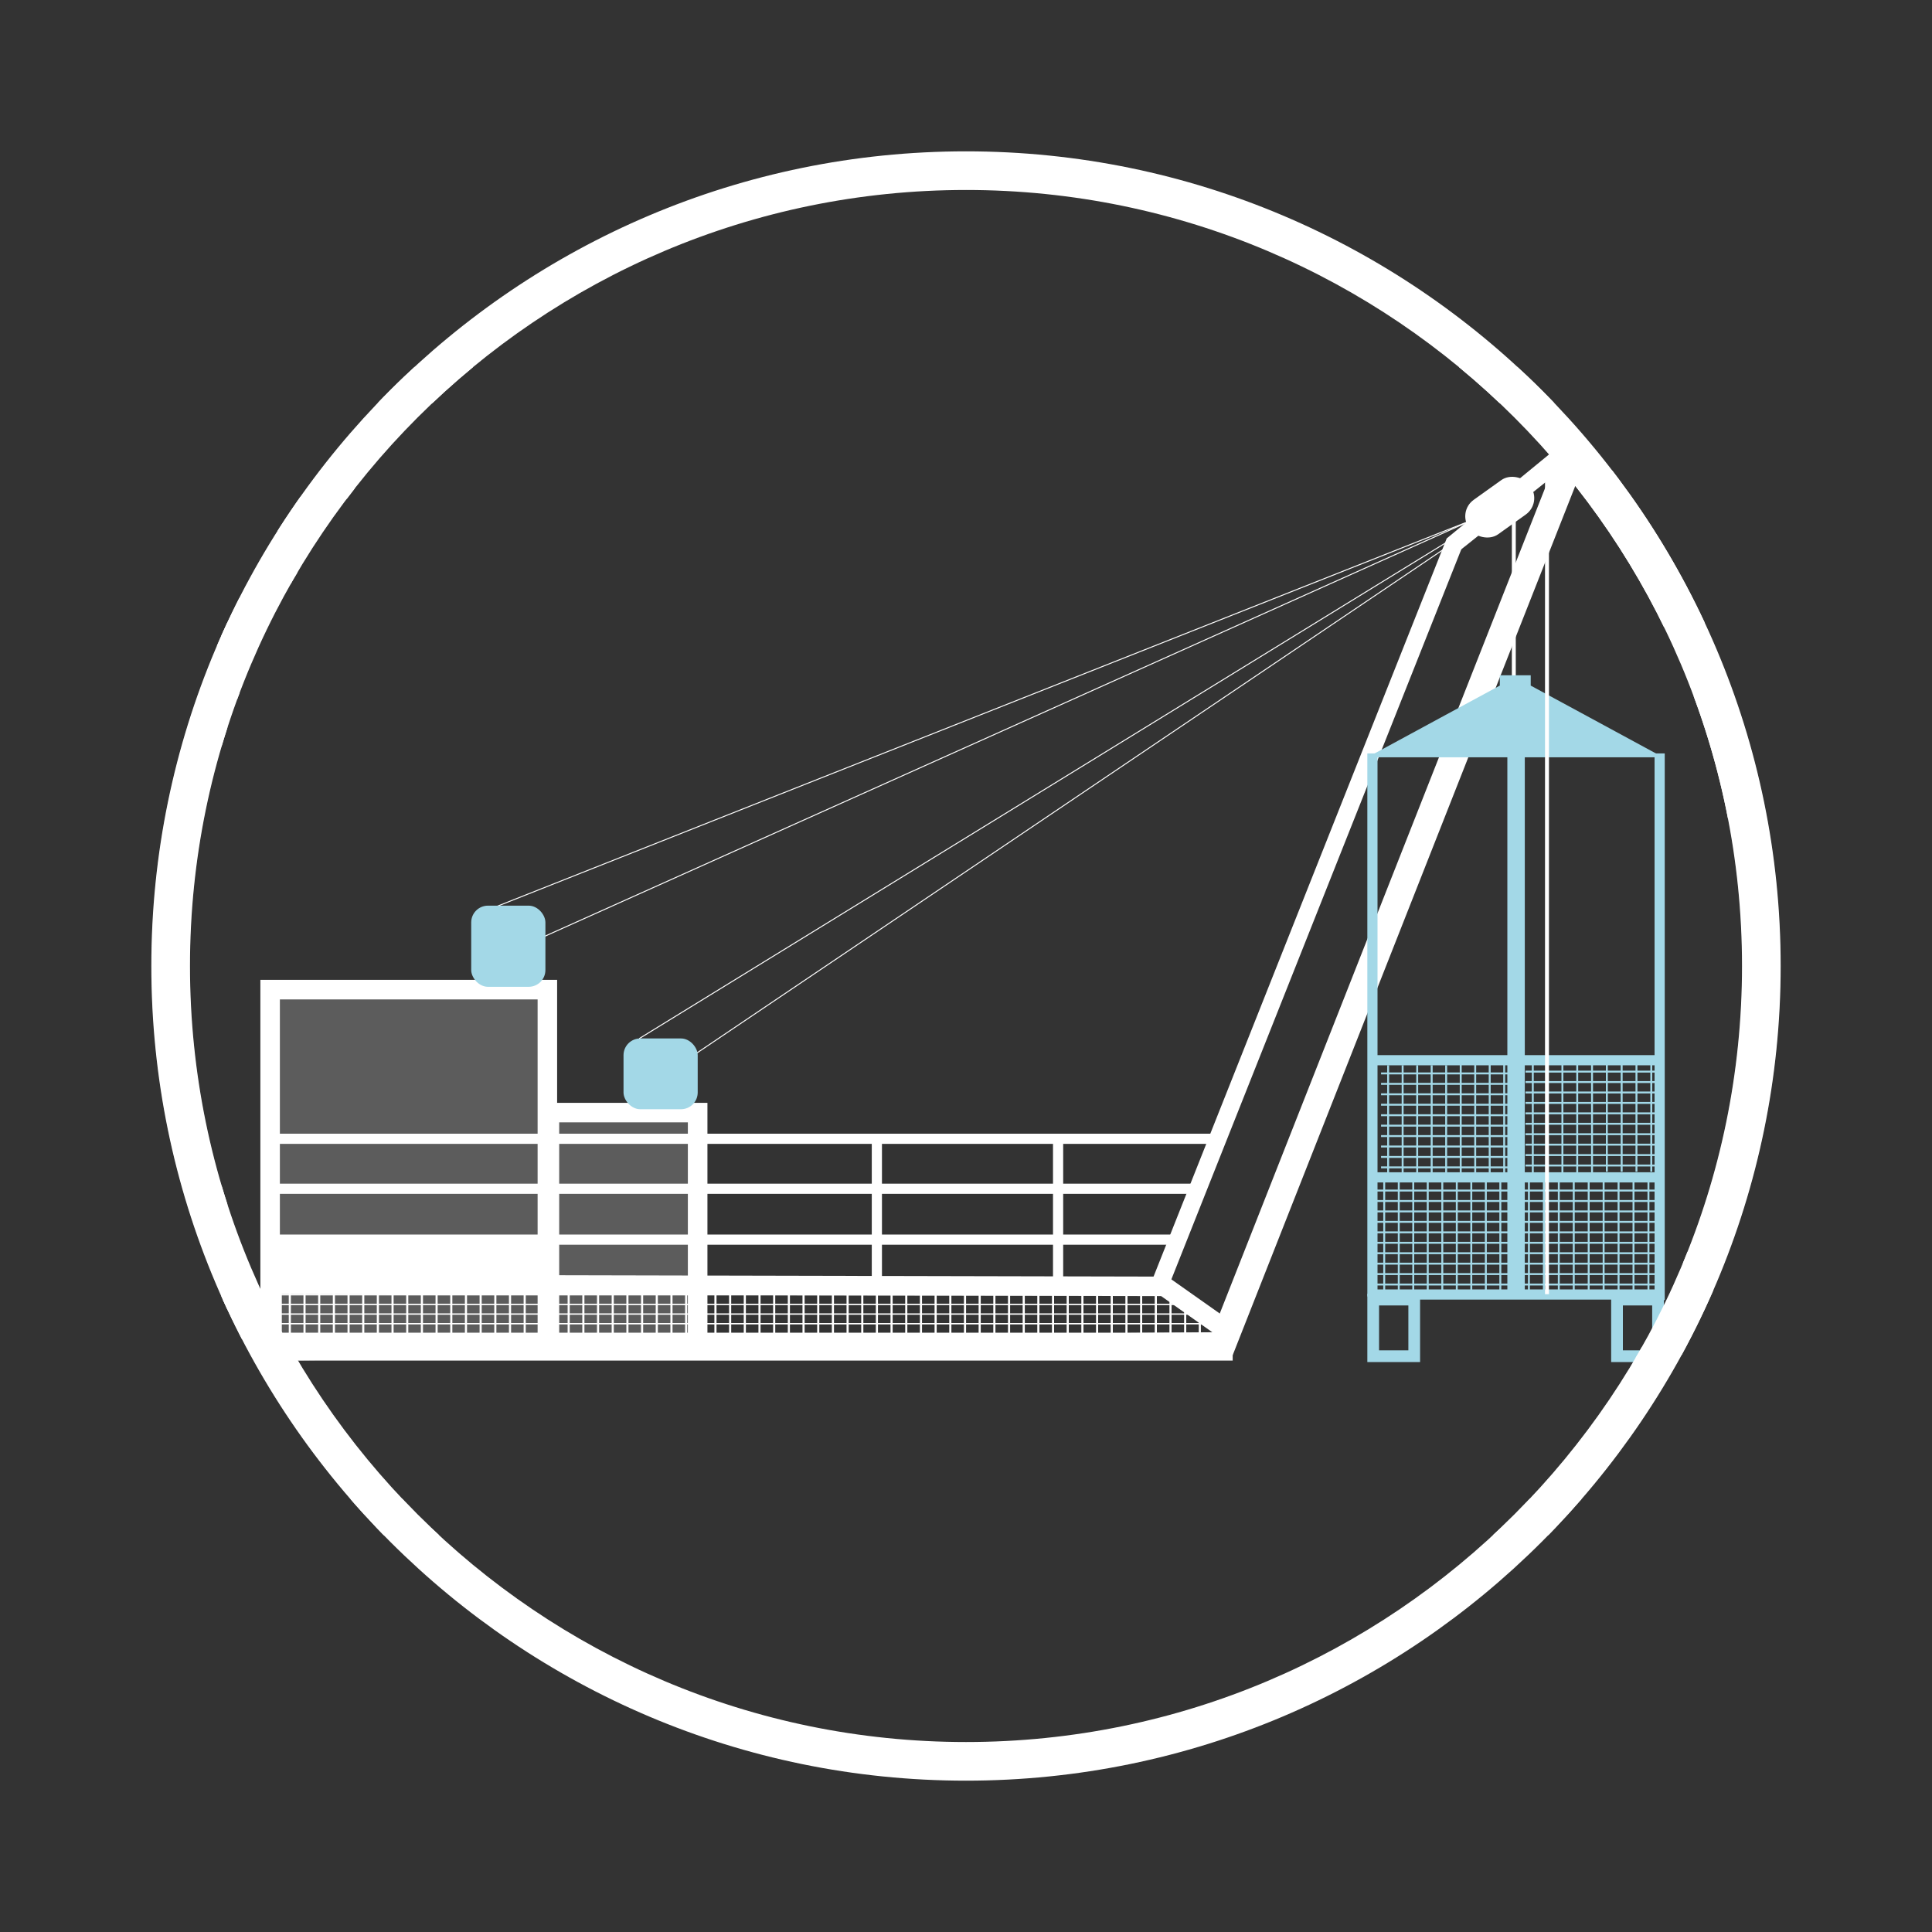 <?xml version="1.0" encoding="UTF-8"?> <svg xmlns="http://www.w3.org/2000/svg" xmlns:xlink="http://www.w3.org/1999/xlink" id="Layer_2" data-name="Layer 2" viewBox="0 0 300 300"><rect x="0" y="0" width="300" height="300" fill="#333333" stroke="none"/><defs><style> .cls-1 { clip-path: url(#clippath); } .cls-2 { fill: none; } .cls-2, .cls-3, .cls-4 { stroke-width: 0px; } .cls-5, .cls-4 { fill: #fff; } .cls-6 { opacity: .2; } .cls-3 { fill: #a3d8e7; } </style><clipPath id="clippath"><path class="cls-4" d="m150,276.5c-69.75,0-126.5-56.75-126.5-126.5S80.25,23.5,150,23.5s126.5,56.75,126.5,126.5-56.75,126.5-126.5,126.5Zm0-247c-66.44,0-120.5,54.06-120.5,120.5s54.06,120.5,120.5,120.5,120.5-54.06,120.5-120.5S216.44,29.5,150,29.5Z"></path></clipPath></defs><g><g><rect class="cls-4" x="40.73" y="207.03" width="150.68" height="4.24"></rect><rect class="cls-4" x="141.6" y="137.9" width="150.54" height="4.24" transform="translate(7.09 290.46) rotate(-68.49)"></rect><rect class="cls-4" x="140.75" y="140.56" width="124.42" height="2.73" transform="translate(-3.86 278.16) rotate(-68.34)"></rect><rect class="cls-4" x="42.85" y="176.04" width="145.52" height="1.58"></rect><polygon class="cls-4" points="242.34 69.08 224.65 83.6 226.35 85.74 244.51 71.28 242.34 69.08"></polygon><path class="cls-4" d="m40.73,211.28v-13.36l140.55.31,10.7,7.55-.79,1.12.98.48-1.21,2.49-150.22,1.41Zm3.03-10.32v7.26l144.49-1.35-7.94-5.61-136.55-.3Z"></path><path class="cls-4" d="m86.51,210.97h-46.08v-58.82h46.08v58.82Zm-43.05-3.03h40.02v-52.75h-40.02v52.75Z"></path><g class="cls-6"><rect class="cls-4" x="41.64" y="154.58" width="43.05" height="55.78"></rect></g><path class="cls-4" d="m109.85,210.03h-26.05v-38.78h26.05v38.78Zm-23.02-3.03h19.98v-32.72h-19.98v32.72Z"></path><g class="cls-6"><rect class="cls-4" x="85.16" y="173.35" width="23.02" height="35.75"></rect></g><rect class="cls-4" x="42.12" y="192.17" width="43.17" height="7.28" rx=".53" ry=".53"></rect><rect class="cls-4" x="227.12" y="75.46" width="11.52" height="6.56" rx="3.13" ry="3.13" transform="translate(-2.36 150.13) rotate(-35.56)"></rect><rect class="cls-4" x="94.6" y="123.27" width="146.31" height=".15" transform="translate(-40.3 114.9) rotate(-34)"></rect><rect class="cls-4" x="87.94" y="121.15" width="152.97" height=".15" transform="translate(-39.14 104.05) rotate(-31.58)"></rect><rect class="cls-4" x="75.94" y="113.57" width="158.78" height=".15" transform="translate(-32.91 73.55) rotate(-24.17)"></rect><polygon class="cls-4" points="74.41 141.91 74.36 141.77 232 79.32 232.06 79.46 74.41 141.91"></polygon><rect class="cls-3" x="96.82" y="161.25" width="11.52" height="10.99" rx="2.6" ry="2.6"></rect><rect class="cls-3" x="73.17" y="140.63" width="11.52" height="12.6" rx="2.6" ry="2.6"></rect><rect class="cls-4" x="42.2" y="183.8" width="143.15" height="1.58"></rect><rect class="cls-4" x="42.18" y="191.7" width="140.74" height="1.58"></rect><g><rect class="cls-4" x="126.89" y="200.25" width=".33" height="7.69"></rect><rect class="cls-4" x="124.61" y="200.25" width=".33" height="7.69"></rect><rect class="cls-4" x="122.33" y="200.25" width=".33" height="7.69"></rect><rect class="cls-4" x="117.77" y="200.25" width=".33" height="7.69"></rect><rect class="cls-4" x="131.45" y="200.25" width=".33" height="7.69"></rect><rect class="cls-4" x="133.73" y="200.25" width=".33" height="7.69"></rect><rect class="cls-4" x="129.17" y="200.25" width=".33" height="7.69"></rect><rect class="cls-4" x="120.05" y="200.25" width=".33" height="7.69"></rect><rect class="cls-4" x="145.12" y="200.25" width=".33" height="7.69"></rect><rect class="cls-4" x="142.84" y="200.25" width=".33" height="7.69"></rect><rect class="cls-4" x="140.56" y="200.25" width=".33" height="7.69"></rect><rect class="cls-4" x="136" y="200.25" width=".33" height="7.69"></rect><rect class="cls-4" x="149.68" y="200.25" width=".33" height="7.69"></rect><rect class="cls-4" x="151.96" y="200.25" width=".33" height="7.69"></rect><rect class="cls-4" x="147.4" y="200.25" width=".33" height="7.69"></rect><rect class="cls-4" x="138.28" y="200.25" width=".33" height="7.69"></rect><rect class="cls-4" x="163.35" y="200.21" width=".33" height="7.69"></rect><rect class="cls-4" x="161.07" y="200.21" width=".33" height="7.69"></rect><rect class="cls-4" x="158.8" y="200.21" width=".33" height="7.69"></rect><rect class="cls-4" x="154.24" y="200.21" width=".33" height="7.69"></rect><rect class="cls-4" x="167.91" y="200.21" width=".33" height="7.69"></rect><rect class="cls-4" x="170.19" y="200.21" width=".33" height="7.69"></rect><rect class="cls-4" x="165.63" y="200.21" width=".33" height="7.69"></rect><rect class="cls-4" x="156.52" y="200.21" width=".33" height="7.69"></rect><rect class="cls-4" x="181.59" y="200.21" width=".33" height="7.69"></rect><rect class="cls-4" x="179.31" y="200.21" width=".33" height="7.69"></rect><rect class="cls-4" x="177.03" y="200.21" width=".33" height="7.69"></rect><rect class="cls-4" x="172.47" y="200.21" width=".33" height="7.69"></rect><rect class="cls-4" x="186.14" y="202.48" width=".33" height="5.42"></rect><rect class="cls-4" x="188.42" y="203.69" width=".33" height="4.2"></rect><rect class="cls-4" x="183.87" y="200.66" width=".33" height="7.24"></rect><rect class="cls-4" x="174.75" y="200.21" width=".33" height="7.69"></rect><rect class="cls-4" x="53.96" y="200.09" width=".33" height="7.69"></rect><rect class="cls-4" x="51.68" y="200.09" width=".33" height="7.69"></rect><rect class="cls-4" x="49.4" y="200.09" width=".33" height="7.69"></rect><rect class="cls-4" x="44.84" y="200.09" width=".33" height="7.69"></rect><rect class="cls-4" x="58.51" y="200.09" width=".33" height="7.69"></rect><rect class="cls-4" x="60.79" y="200.09" width=".33" height="7.69"></rect><rect class="cls-4" x="56.24" y="200.09" width=".33" height="7.69"></rect><rect class="cls-4" x="47.12" y="200.09" width=".33" height="7.69"></rect><rect class="cls-4" x="72.19" y="200.09" width=".33" height="7.69"></rect><rect class="cls-4" x="69.91" y="200.09" width=".33" height="7.69"></rect><rect class="cls-4" x="67.63" y="200.09" width=".33" height="7.69"></rect><rect class="cls-4" x="63.07" y="200.09" width=".33" height="7.69"></rect><rect class="cls-4" x="76.75" y="200.09" width=".33" height="7.69"></rect><rect class="cls-4" x="79.03" y="200.09" width=".33" height="7.69"></rect><rect class="cls-4" x="74.47" y="200.09" width=".33" height="7.69"></rect><rect class="cls-4" x="65.35" y="200.09" width=".33" height="7.69"></rect><rect class="cls-4" x="90.42" y="200.05" width=".33" height="7.69"></rect><rect class="cls-4" x="88.14" y="200.05" width=".33" height="7.69"></rect><rect class="cls-4" x="85.86" y="200.05" width=".33" height="7.69"></rect><rect class="cls-4" x="81.31" y="200.05" width=".33" height="7.69"></rect><rect class="cls-4" x="94.98" y="200.05" width=".33" height="7.69"></rect><rect class="cls-4" x="97.26" y="200.05" width=".33" height="7.69"></rect><rect class="cls-4" x="92.7" y="200.05" width=".33" height="7.69"></rect><rect class="cls-4" x="83.58" y="200.05" width=".33" height="7.69"></rect><rect class="cls-4" x="108.66" y="200.05" width=".33" height="7.69"></rect><rect class="cls-4" x="106.38" y="200.05" width=".33" height="7.69"></rect><rect class="cls-4" x="104.1" y="200.05" width=".33" height="7.69"></rect><rect class="cls-4" x="99.54" y="200.05" width=".33" height="7.69"></rect><rect class="cls-4" x="113.21" y="200.05" width=".33" height="7.69"></rect><rect class="cls-4" x="115.49" y="200.05" width=".33" height="7.69"></rect><rect class="cls-4" x="110.93" y="200.05" width=".33" height="7.69"></rect><rect class="cls-4" x="101.82" y="200.05" width=".33" height="7.69"></rect><rect class="cls-4" x="43.18" y="205.44" width="147.01" height=".21"></rect><rect class="cls-4" x="43.18" y="203.94" width="145.8" height=".21"></rect><rect class="cls-4" x="43.18" y="202.44" width="142.77" height=".21"></rect><rect class="cls-4" x="43.18" y="206.94" width="147.01" height=".21"></rect><rect class="cls-4" x="43.18" y="200.94" width="140.34" height=".21"></rect></g><rect class="cls-4" x="234.76" y="79.39" width=".61" height="33.35"></rect><rect class="cls-4" x="124.43" y="187.35" width="23.46" height="1.58" transform="translate(324.3 51.97) rotate(90)"></rect><rect class="cls-4" x="152.57" y="187.48" width="23.46" height="1.58" transform="translate(352.57 23.96) rotate(90)"></rect><g><rect class="cls-3" x="215.27" y="158.64" width="84.89" height="1.58" transform="translate(417.14 -98.28) rotate(90)"></rect><rect class="cls-3" x="170.95" y="158.36" width="84.33" height="1.58" transform="translate(372.26 -53.96) rotate(90)"></rect><rect class="cls-3" x="193.52" y="157.52" width="83.78" height="2.71" transform="translate(394.29 -76.54) rotate(90)"></rect><rect class="cls-3" x="213.72" y="163.85" width="44.38" height="1.58" transform="translate(471.83 329.27) rotate(180)"></rect><rect class="cls-3" x="213.72" y="182.04" width="44.38" height="1.58" transform="translate(471.83 365.65) rotate(180)"></rect><rect class="cls-3" x="213.12" y="200.23" width="44.38" height="1.58" transform="translate(470.61 402.03) rotate(180)"></rect><path class="cls-3" d="m220.51,211.5h-8.19v-10.61h8.19v10.61Zm-6.37-1.82h4.55v-6.97h-4.55v6.97Z"></path><path class="cls-3" d="m250.18,200.89v10.61h8.19v-10.61h-8.19Zm6.37,8.79h-4.55v-6.97h4.55v6.97Z"></path><g><rect class="cls-3" x="213.84" y="186.34" width="20.62" height=".3"></rect><rect class="cls-3" x="213.84" y="184.72" width="20.62" height=".3"></rect><rect class="cls-3" x="213.84" y="189.58" width="20.62" height=".3"></rect><rect class="cls-3" x="213.84" y="191.21" width="20.62" height=".3"></rect><rect class="cls-3" x="213.84" y="187.96" width="20.62" height=".3"></rect><rect class="cls-3" x="213.84" y="199.31" width="20.62" height=".3"></rect><rect class="cls-3" x="213.84" y="197.69" width="20.62" height=".3"></rect><rect class="cls-3" x="213.84" y="196.07" width="20.62" height=".3"></rect><rect class="cls-3" x="213.84" y="192.83" width="20.62" height=".3"></rect><rect class="cls-3" x="213.84" y="194.45" width="20.62" height=".3"></rect><rect class="cls-3" x="217.05" y="183.6" width=".3" height="17.05"></rect><rect class="cls-3" x="219.3" y="183.6" width=".3" height="17.05"></rect><rect class="cls-3" x="221.55" y="183.6" width=".3" height="17.05"></rect><rect class="cls-3" x="214.79" y="183.6" width=".3" height="17.05"></rect><rect class="cls-3" x="223.81" y="183.6" width=".3" height="17.05"></rect><rect class="cls-3" x="226.06" y="183.36" width=".3" height="17.05"></rect><rect class="cls-3" x="228.31" y="183.36" width=".3" height="17.05"></rect><rect class="cls-3" x="230.57" y="183.36" width=".3" height="17.05"></rect><rect class="cls-3" x="232.82" y="183.36" width=".3" height="17.05"></rect></g><g><rect class="cls-3" x="214.45" y="168.15" width="20.62" height=".3"></rect><rect class="cls-3" x="214.45" y="166.53" width="20.62" height=".3"></rect><rect class="cls-3" x="214.45" y="171.39" width="20.62" height=".3"></rect><rect class="cls-3" x="214.45" y="173.02" width="20.62" height=".3"></rect><rect class="cls-3" x="214.45" y="169.77" width="20.62" height=".3"></rect><rect class="cls-3" x="214.45" y="181.12" width="20.62" height=".3"></rect><rect class="cls-3" x="214.45" y="179.5" width="20.62" height=".3"></rect><rect class="cls-3" x="214.45" y="177.88" width="20.62" height=".3"></rect><rect class="cls-3" x="214.45" y="174.64" width="20.62" height=".3"></rect><rect class="cls-3" x="214.45" y="176.26" width="20.62" height=".3"></rect><rect class="cls-3" x="217.65" y="165.41" width=".3" height="17.05"></rect><rect class="cls-3" x="219.91" y="165.41" width=".3" height="17.05"></rect><rect class="cls-3" x="222.16" y="165.41" width=".3" height="17.05"></rect><rect class="cls-3" x="215.4" y="165.41" width=".3" height="17.05"></rect><rect class="cls-3" x="224.41" y="165.41" width=".3" height="17.05"></rect><rect class="cls-3" x="226.67" y="165.17" width=".3" height="17.05"></rect><rect class="cls-3" x="228.92" y="165.17" width=".3" height="17.05"></rect><rect class="cls-3" x="231.17" y="165.17" width=".3" height="17.05"></rect><rect class="cls-3" x="233.42" y="165.17" width=".3" height="17.05"></rect></g><g><rect class="cls-3" x="236.28" y="186.34" width="21.22" height=".3"></rect><rect class="cls-3" x="236.28" y="184.72" width="21.22" height=".3"></rect><rect class="cls-3" x="236.28" y="189.58" width="21.22" height=".3"></rect><rect class="cls-3" x="236.28" y="191.21" width="21.22" height=".3"></rect><rect class="cls-3" x="236.28" y="187.96" width="21.22" height=".3"></rect><rect class="cls-3" x="236.28" y="199.31" width="21.22" height=".3"></rect><rect class="cls-3" x="236.28" y="197.69" width="21.22" height=".3"></rect><rect class="cls-3" x="236.28" y="196.07" width="21.22" height=".3"></rect><rect class="cls-3" x="236.28" y="192.83" width="21.22" height=".3"></rect><rect class="cls-3" x="236.28" y="194.45" width="21.22" height=".3"></rect><rect class="cls-3" x="239.58" y="183.6" width=".3" height="17.05"></rect><rect class="cls-3" x="241.9" y="183.6" width=".3" height="17.05"></rect><rect class="cls-3" x="244.22" y="183.6" width=".3" height="17.05"></rect><rect class="cls-3" x="237.26" y="183.6" width=".3" height="17.05"></rect><rect class="cls-3" x="246.54" y="183.6" width=".3" height="17.05"></rect><rect class="cls-3" x="248.86" y="183.36" width=".3" height="17.05"></rect><rect class="cls-3" x="251.18" y="183.36" width=".3" height="17.05"></rect><rect class="cls-3" x="253.5" y="183.36" width=".3" height="17.05"></rect><rect class="cls-3" x="255.82" y="183.36" width=".3" height="17.05"></rect></g><g><rect class="cls-3" x="236.88" y="167.87" width="21.05" height=".3"></rect><rect class="cls-3" x="236.88" y="166.25" width="21.05" height=".3"></rect><rect class="cls-3" x="236.88" y="171.11" width="21.05" height=".3"></rect><rect class="cls-3" x="236.88" y="172.73" width="21.05" height=".3"></rect><rect class="cls-3" x="236.88" y="169.49" width="21.05" height=".3"></rect><rect class="cls-3" x="236.88" y="180.83" width="21.05" height=".3"></rect><rect class="cls-3" x="236.88" y="179.21" width="21.05" height=".3"></rect><rect class="cls-3" x="236.88" y="177.59" width="21.05" height=".3"></rect><rect class="cls-3" x="236.88" y="174.35" width="21.05" height=".3"></rect><rect class="cls-3" x="236.88" y="175.97" width="21.05" height=".3"></rect><rect class="cls-3" x="240.16" y="165.13" width=".3" height="17.05"></rect><rect class="cls-3" x="242.46" y="165.13" width=".3" height="17.05"></rect><rect class="cls-3" x="244.76" y="165.13" width=".3" height="17.05"></rect><rect class="cls-3" x="237.86" y="165.13" width=".3" height="17.05"></rect><rect class="cls-3" x="247.06" y="165.13" width=".3" height="17.05"></rect><rect class="cls-3" x="249.36" y="164.89" width=".3" height="17.05"></rect><rect class="cls-3" x="251.66" y="164.89" width=".3" height="17.05"></rect><rect class="cls-3" x="253.96" y="164.89" width=".3" height="17.05"></rect><rect class="cls-3" x="256.26" y="164.89" width=".3" height="17.05"></rect></g><path class="cls-3" d="m257.92,117.42l-11.16-6.05-9.07-4.91v-1.6h-4.8v1.6l-9.07,4.91-11.16,6.05c-.08.04-.05.17.04.17h45.17c.09,0,.12-.12.04-.17Z"></path></g><rect class="cls-4" x="239.91" y="73.33" width=".61" height="127.63"></rect></g><circle class="cls-2" cx="150" cy="150" r="123.5"></circle></g><g><path class="cls-5" d="m150,276.5c-69.75,0-126.5-56.75-126.5-126.5S80.25,23.5,150,23.5s126.5,56.75,126.5,126.5-56.75,126.5-126.5,126.5Zm0-247c-66.44,0-120.5,54.06-120.5,120.5s54.06,120.5,120.5,120.5,120.5-54.06,120.5-120.5S216.44,29.5,150,29.5Z"></path><g class="cls-1"><g><g class="cls-6"><rect class="cls-4" x="17.14" y="59.78" width="265.06" height="175.77"></rect><path class="cls-4" d="m285,238.36H14.34V56.98h270.66v181.37Zm-265.06-5.6h259.46V62.58H19.94v170.18Z"></path></g><path class="cls-4" d="m80.81,143.64c-11.58,0-21-9.42-21-21s9.42-21,21-21,21,9.42,21,21-9.42,21-21,21Zm0-35.47c-7.98,0-14.47,6.49-14.47,14.47s6.49,14.47,14.47,14.47,14.47-6.49,14.47-14.47-6.49-14.47-14.47-14.47Z"></path><path class="cls-4" d="m164.34,143.64c-11.58,0-21-9.42-21-21s9.42-21,21-21,21,9.42,21,21-9.42,21-21,21Zm0-35.47c-7.98,0-14.47,6.49-14.47,14.47s6.49,14.47,14.47,14.47,14.47-6.49,14.47-14.47-6.49-14.47-14.47-14.47Z"></path><path class="cls-4" d="m247.87,143.64c-11.58,0-21-9.42-21-21s9.42-21,21-21,21,9.42,21,21-9.42,21-21,21Zm0-35.47c-7.98,0-14.47,6.49-14.47,14.47s6.49,14.47,14.47,14.47,14.47-6.49,14.47-14.47-6.49-14.47-14.47-14.47Z"></path><path class="cls-4" d="m52.09,93.81c-5.09,0-9.22-4.14-9.22-9.22s4.14-9.22,9.22-9.22,9.22,4.14,9.22,9.22-4.14,9.22-9.22,9.22Zm0-16.58c-4.06,0-7.36,3.3-7.36,7.36s3.3,7.36,7.36,7.36,7.36-3.3,7.36-7.36-3.3-7.36-7.36-7.36Z"></path><path class="cls-4" d="m138.12,93.81c-5.09,0-9.22-4.14-9.22-9.22s4.14-9.22,9.22-9.22,9.22,4.14,9.22,9.22-4.14,9.22-9.22,9.22Zm0-16.58c-4.06,0-7.36,3.3-7.36,7.36s3.3,7.36,7.36,7.36,7.36-3.3,7.36-7.36-3.3-7.36-7.36-7.36Z"></path><path class="cls-4" d="m224.15,93.81c-5.09,0-9.22-4.14-9.22-9.22s4.14-9.22,9.22-9.22,9.22,4.14,9.22,9.22-4.14,9.22-9.22,9.22Zm0-16.58c-4.06,0-7.36,3.3-7.36,7.36s3.3,7.36,7.36,7.36,7.36-3.3,7.36-7.36-3.3-7.36-7.36-7.36Z"></path><g><circle class="cls-4" cx="257.01" cy="176.91" r="8.29"></circle><path class="cls-4" d="m257.01,186.14c-5.09,0-9.22-4.14-9.22-9.22s4.14-9.22,9.22-9.22,9.22,4.14,9.22,9.22-4.14,9.22-9.22,9.22Zm0-16.58c-4.06,0-7.36,3.3-7.36,7.36s3.3,7.36,7.36,7.36,7.36-3.3,7.36-7.36-3.3-7.36-7.36-7.36Z"></path></g><path class="cls-4" d="m257.01,211.34c-5.09,0-9.22-4.14-9.22-9.22s4.14-9.22,9.22-9.22,9.22,4.14,9.22,9.22-4.14,9.22-9.22,9.22Zm0-16.58c-4.06,0-7.36,3.3-7.36,7.36s3.3,7.36,7.36,7.36,7.36-3.3,7.36-7.36-3.3-7.36-7.36-7.36Z"></path><path class="cls-4" d="m205.78,186.14c-5.09,0-9.22-4.14-9.22-9.22s4.14-9.22,9.22-9.22,9.22,4.14,9.22,9.22-4.14,9.22-9.22,9.22Zm0-16.58c-4.06,0-7.36,3.3-7.36,7.36s3.3,7.36,7.36,7.36,7.36-3.3,7.36-7.36-3.3-7.36-7.36-7.36Z"></path><g><circle class="cls-4" cx="205.78" cy="202.11" r="8.29"></circle><path class="cls-4" d="m205.78,211.34c-5.09,0-9.22-4.14-9.22-9.22s4.14-9.22,9.22-9.22,9.22,4.14,9.22,9.22-4.14,9.22-9.22,9.22Zm0-16.58c-4.06,0-7.36,3.3-7.36,7.36s3.3,7.36,7.36,7.36,7.36-3.3,7.36-7.36-3.3-7.36-7.36-7.36Z"></path></g><g><circle class="cls-4" cx="154.55" cy="176.91" r="8.29"></circle><path class="cls-4" d="m154.55,186.14c-5.09,0-9.22-4.14-9.22-9.22s4.14-9.22,9.22-9.22,9.22,4.14,9.22,9.22-4.14,9.22-9.22,9.22Zm0-16.58c-4.06,0-7.36,3.3-7.36,7.36s3.3,7.36,7.36,7.36,7.36-3.3,7.36-7.36-3.3-7.36-7.36-7.36Z"></path></g><path class="cls-4" d="m154.55,211.34c-5.09,0-9.22-4.14-9.22-9.22s4.14-9.22,9.22-9.22,9.22,4.14,9.22,9.22-4.14,9.22-9.22,9.22Zm0-16.58c-4.06,0-7.36,3.3-7.36,7.36s3.3,7.36,7.36,7.36,7.36-3.3,7.36-7.36-3.3-7.36-7.36-7.36Z"></path><path class="cls-4" d="m103.32,186.14c-5.09,0-9.22-4.14-9.22-9.22s4.14-9.22,9.22-9.22,9.22,4.14,9.22,9.22-4.14,9.22-9.22,9.22Zm0-16.58c-4.06,0-7.36,3.3-7.36,7.36s3.3,7.36,7.36,7.36,7.36-3.3,7.36-7.36-3.3-7.36-7.36-7.36Z"></path><g><circle class="cls-4" cx="103.32" cy="202.11" r="8.29"></circle><path class="cls-4" d="m103.32,211.34c-5.09,0-9.22-4.14-9.22-9.22s4.14-9.22,9.22-9.22,9.22,4.14,9.22,9.22-4.14,9.22-9.22,9.22Zm0-16.58c-4.06,0-7.36,3.3-7.36,7.36s3.3,7.36,7.36,7.36,7.36-3.3,7.36-7.36-3.3-7.36-7.36-7.36Z"></path></g><g><circle class="cls-4" cx="52.09" cy="176.91" r="8.29"></circle><path class="cls-4" d="m52.09,186.14c-5.09,0-9.22-4.14-9.22-9.22s4.14-9.22,9.22-9.22,9.22,4.14,9.22,9.22-4.14,9.22-9.22,9.22Zm0-16.58c-4.06,0-7.36,3.3-7.36,7.36s3.3,7.36,7.36,7.36,7.36-3.3,7.36-7.36-3.3-7.36-7.36-7.36Z"></path></g><path class="cls-4" d="m52.09,211.34c-5.09,0-9.22-4.14-9.22-9.22s4.14-9.22,9.22-9.22,9.22,4.14,9.22,9.22-4.14,9.22-9.22,9.22Zm0-16.58c-4.06,0-7.36,3.3-7.36,7.36s3.3,7.36,7.36,7.36,7.36-3.3,7.36-7.36-3.3-7.36-7.36-7.36Z"></path><path class="cls-4" d="m168.52,126.99h-5.95c-1.1,0-1.98-.89-1.98-1.98v-8.59c0-1.1.89-1.98,1.98-1.98s1.98.89,1.98,1.98v6.61h3.97c1.1,0,1.98.89,1.98,1.98s-.89,1.98-1.98,1.98Z"></path><path class="cls-4" d="m245.8,127.42v-5.95c0-1.1.89-1.98,1.98-1.98h8.59c1.1,0,1.98.89,1.98,1.98s-.89,1.98-1.98,1.98h-6.61v3.97c0,1.1-.89,1.98-1.98,1.98s-1.98-.89-1.98-1.98Z"></path><path class="cls-4" d="m79.61,116.56l5.3,2.7c.98.5,1.37,1.69.87,2.67l-3.89,7.66c-.5.98-1.69,1.37-2.67.87s-1.37-1.69-.87-2.67l3-5.89-3.54-1.8c-.98-.5-1.36-1.69-.87-2.67s1.69-1.37,2.67-.87Z"></path><rect class="cls-4" x="34.37" y="76.43" width=".93" height="142.33"></rect><polygon class="cls-4" points="34.84 86.61 31.11 86.61 32.97 83.38 34.84 80.15 36.71 83.38 38.57 86.61 34.84 86.61"></polygon><polygon class="cls-4" points="34.84 207.94 31.11 207.94 32.97 204.71 34.84 201.48 36.71 204.71 38.57 207.94 34.84 207.94"></polygon><circle class="cls-4" cx="34.94" cy="217.68" r="4.14"></circle><circle class="cls-4" cx="34.94" cy="96.35" r="4.14"></circle><circle class="cls-4" cx="34.94" cy="156.08" r="4.14"></circle><circle class="cls-4" cx="74.76" cy="156.08" r="4.14"></circle><circle class="cls-4" cx="120.45" cy="156.08" r="4.14"></circle><circle class="cls-4" cx="163.73" cy="156.08" r="4.14"></circle><rect class="cls-4" x="120.06" y="78.15" width=".93" height="78"></rect><polygon class="cls-4" points="120.53 87.51 116.79 87.51 118.66 84.28 120.53 81.04 122.39 84.28 124.26 87.51 120.53 87.51"></polygon><rect class="cls-4" x="66.81" y="73.08" width="26.13" height="24.27"></rect><rect class="cls-4" x="152.67" y="73.08" width="26.13" height="24.27"></rect><rect class="cls-4" x="238.53" y="73.08" width="26.13" height="24.27"></rect><circle class="cls-4" cx="207.25" cy="156.08" r="4.14"></circle><rect class="cls-4" x="206.86" y="78.15" width=".93" height="78"></rect><polygon class="cls-4" points="207.32 87.51 203.59 87.51 205.46 84.28 207.32 81.04 209.19 84.28 211.06 87.51 207.32 87.51"></polygon><rect class="cls-4" x="35.07" y="147.71" width="172.66" height=".93"></rect><rect class="cls-4" x="74.2" y="147.74" width=".93" height="70.93"></rect><rect class="cls-4" x="74.27" y="217.75" width="156.79" height=".93"></rect><rect class="cls-4" x="163.3" y="147.78" width=".93" height="10.04"></rect><rect class="cls-4" x="224.04" y="153.34" width="17.76" height="4.67" rx="2.33" ry="2.33"></rect><rect class="cls-4" x="198.87" y="107.15" width="17.76" height="4.67" rx="2.33" ry="2.33"></rect><rect class="cls-4" x="133.97" y="153.35" width="17.76" height="4.67" rx="2.33" ry="2.33"></rect><rect class="cls-4" x="142.39" y="148.33" width=".93" height="6.88"></rect><rect class="cls-4" x="89.18" y="153.53" width="17.76" height="4.67" rx="2.33" ry="2.33"></rect><rect class="cls-4" x="97.59" y="148.51" width=".93" height="6.88"></rect><rect class="cls-4" x="232.67" y="154.28" width=".93" height="63.46"></rect><circle class="cls-4" cx="232.73" cy="217.48" r="4.14"></circle><rect class="cls-4" x="208.16" y="155.24" width="20.11" height=".93"></rect><g><path class="cls-4" d="m66.34,96.18h-16.71c-.41,0-.53.42-.39.7-.03.1-.04.21-.03.31.08.55.31,1.11.47,1.64.69,2.18,1.44,4.35,2.31,6.47.32.78.64,1.56,1.04,2.31h-17.88c-.6,0-.6.93,0,.93h18.66c.25,0,.39-.16.43-.34.05-.12.06-.25-.03-.4-1.17-1.91-1.89-4.14-2.63-6.24-.36-1.03-.71-2.06-1.03-3.1-.11-.35-.22-.71-.32-1.06,0,0,0,0,0-.01.03-.08.03-.17,0-.27h16.12c.6,0,.6-.93,0-.93Z"></path><path class="cls-4" d="m152.2,96.18h-16.71c-.41,0-.53.42-.39.7-.03.1-.04.21-.03.31.08.55.31,1.11.47,1.64.69,2.18,1.44,4.35,2.31,6.47.32.78.64,1.56,1.04,2.31h-17.88c-.6,0-.6.93,0,.93h18.66c.25,0,.39-.16.43-.34.05-.12.06-.25-.03-.4-1.17-1.91-1.89-4.14-2.63-6.24-.36-1.03-.71-2.06-1.03-3.1-.11-.35-.22-.71-.32-1.06,0,0,0,0,0-.01.03-.08.03-.17,0-.27h16.12c.6,0,.6-.93,0-.93Z"></path><path class="cls-4" d="m238.07,96.18h-16.71c-.41,0-.53.42-.39.7-.03.1-.04.21-.03.31.08.55.31,1.11.47,1.64.69,2.18,1.44,4.35,2.31,6.47.32.78.64,1.56,1.04,2.31h-17.88c-.6,0-.6.93,0,.93h18.66c.25,0,.39-.16.43-.34.05-.12.06-.25-.03-.4-1.17-1.91-1.89-4.14-2.63-6.24-.36-1.03-.71-2.06-1.03-3.1-.11-.35-.22-.71-.32-1.06,0,0,0,0,0-.01.03-.08.03-.17,0-.27h16.12c.6,0,.6-.93,0-.93Z"></path></g><path class="cls-4" d="m285,238.36H14.34V56.98h270.66v181.37Zm-265.06-5.6h259.46V62.58H19.94v170.18Z"></path></g></g></g></svg> 